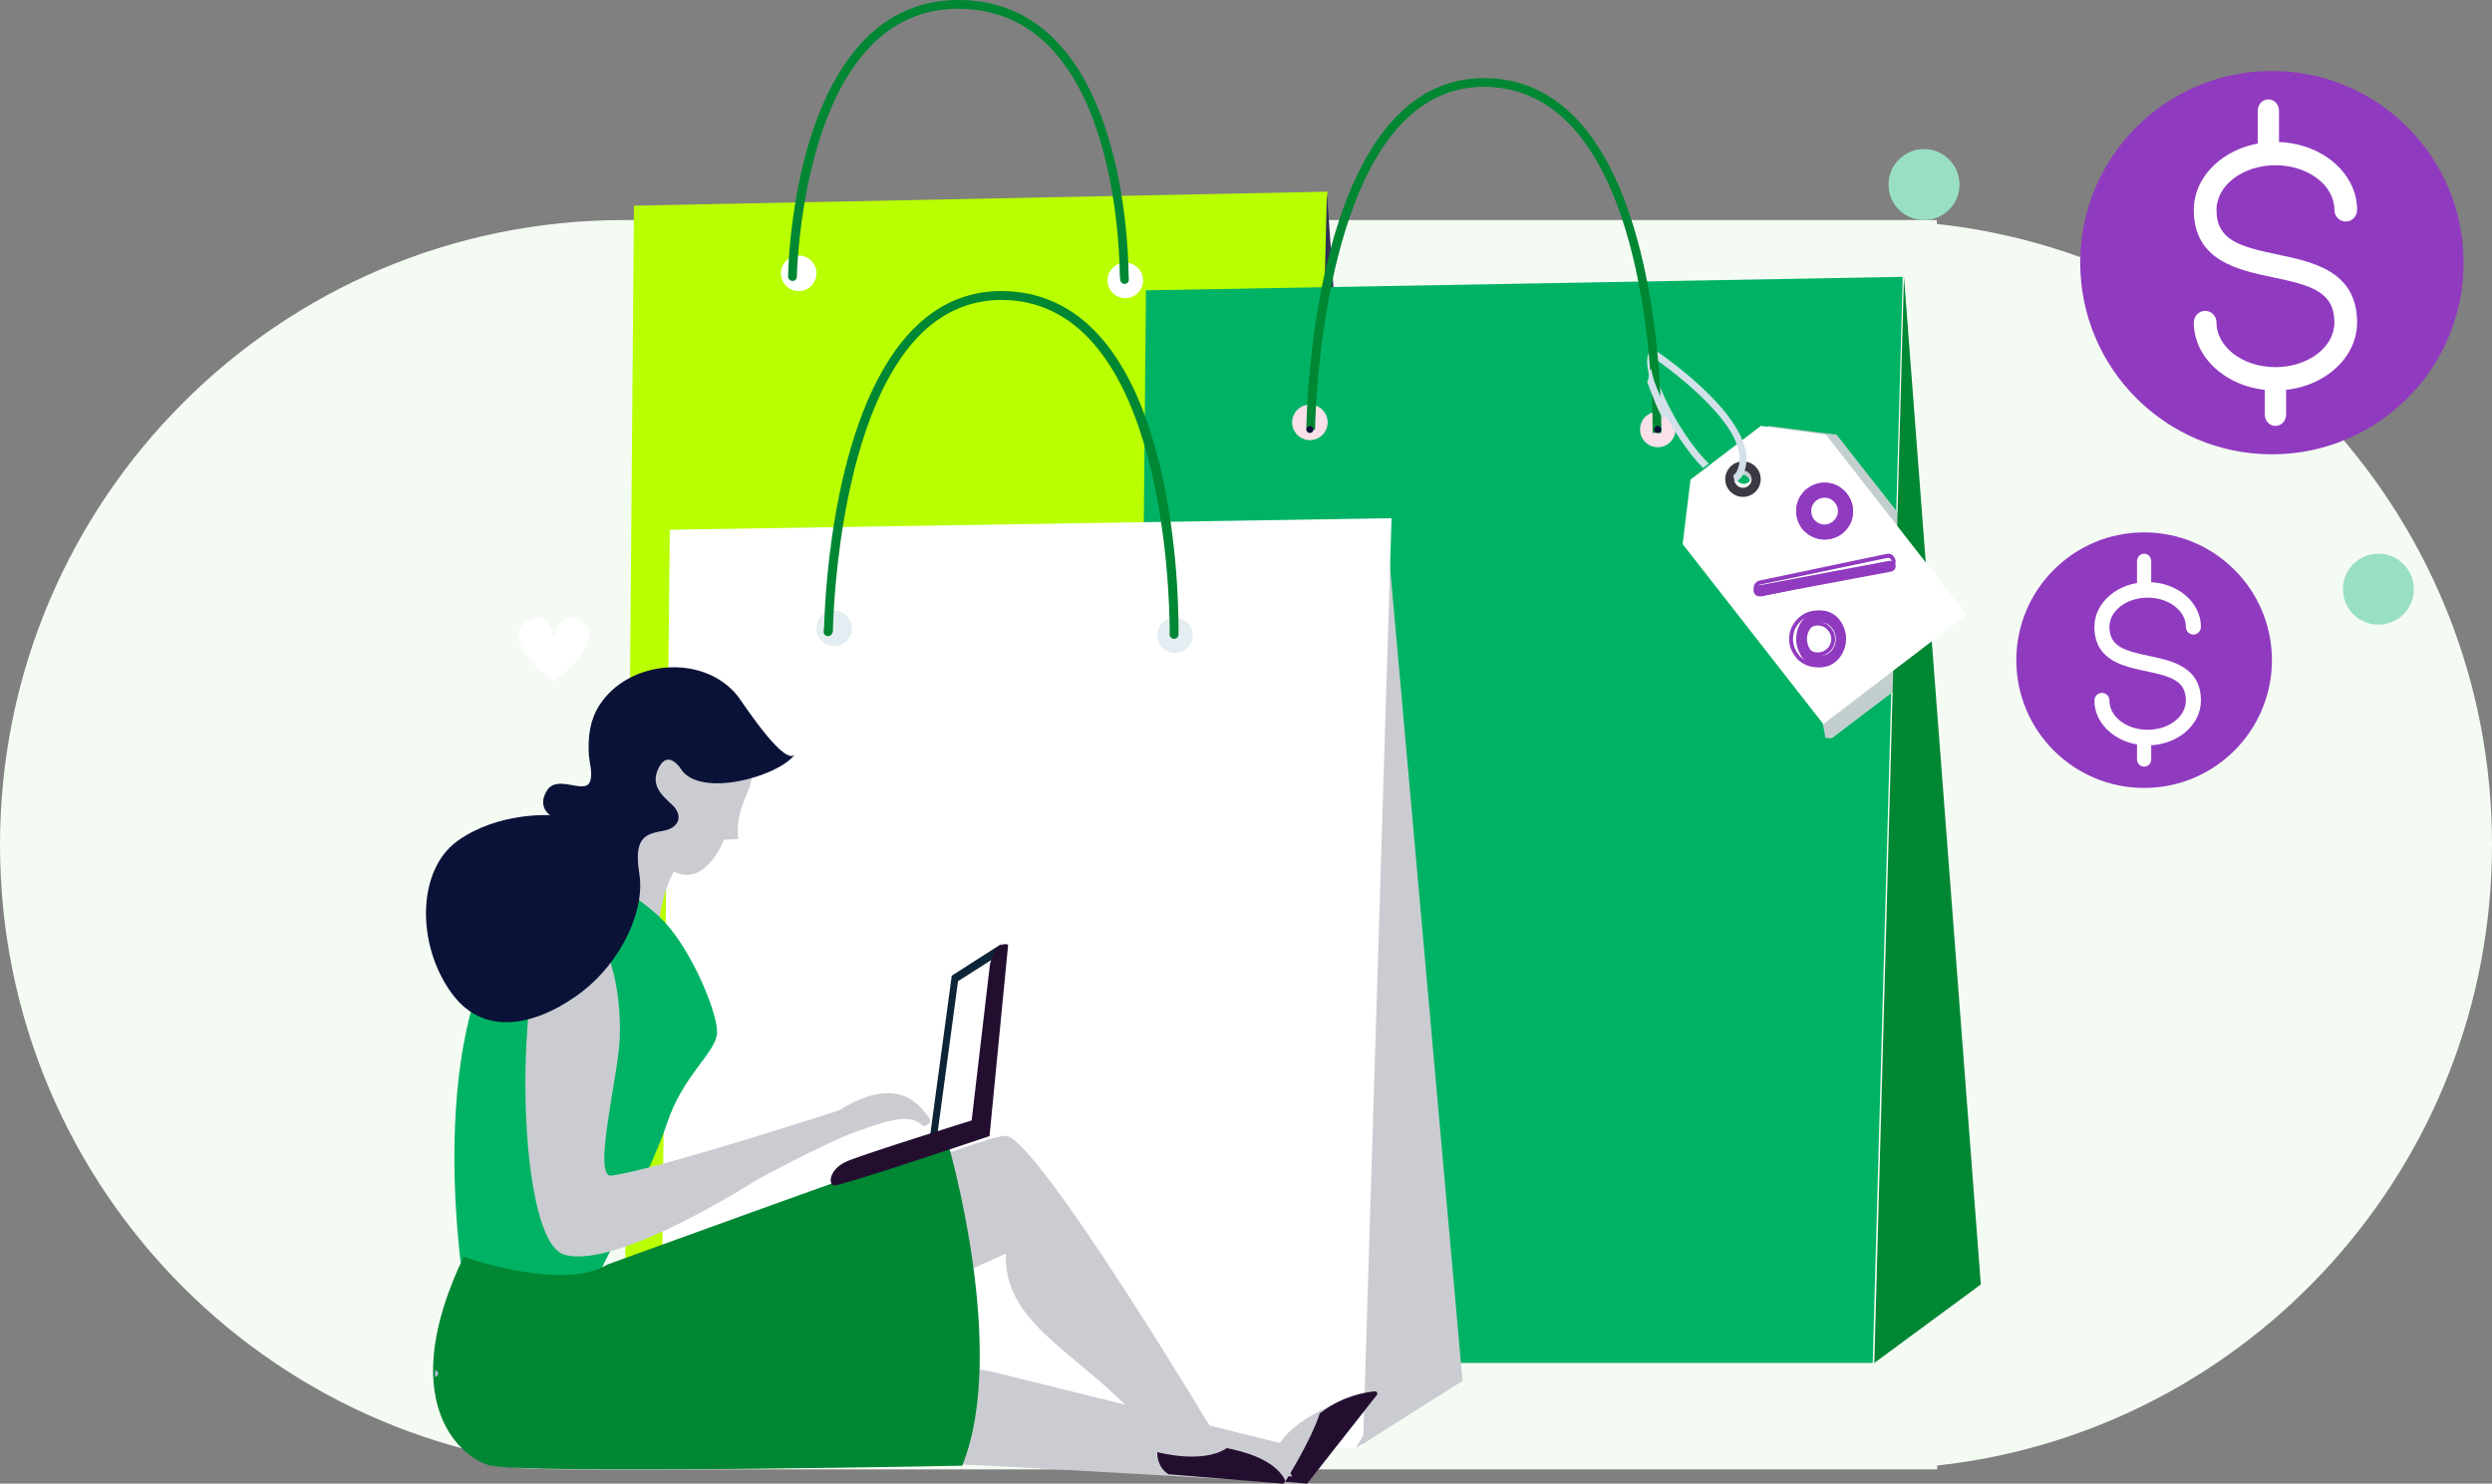 <?xml version="1.0" encoding="UTF-8"?> <svg xmlns="http://www.w3.org/2000/svg" xmlns:xlink="http://www.w3.org/1999/xlink" width="351px" height="209px" viewBox="0 0 351 209" version="1.1"><rect x="0" y="0" width="351" height="209" fill="#808080" stroke="none"/><!-- Generator: Sketch 63.1 (92452) - https://sketch.com --><title>Group 113</title><desc>Created with Sketch.</desc><g id="Wrapper" stroke="none" stroke-width="1" fill="none" fill-rule="evenodd"><g id="Issuers-&amp;-Publishers" transform="translate(-194, -1025)"><g id="Group-113" transform="translate(194, 1025)"><path d="M272.8,31.546 L272.8,31 L87.777,31 C39.29,31.055 0,70.457 0,119.028 C0,167.652 39.29,207 87.777,207 L272.855,207 L272.855,206.454 C316.771,201.652 351,164.324 351,118.973 C351,73.623 316.771,36.349 272.8,31.546" id="Fill-1" fill="#F4FBF3"></path><path d="M127.495,88.156 C124.966,89.871 125,95.817 125,95.817 L126.031,96 C126.43,89.761 127.69,89.835 128.376,89.424 C128.564,89.311 129,89.615 129,89.615 C129,89.615 128.925,89.178 128.859,88.923 C128.65,88.122 128.061,87.772 127.495,88.156" id="Fill-3" fill="#70E003"></path><polygon id="Fill-5" fill="#B9FF02" points="183.126 186 88 186 89.29 28.975 187 27"></polygon><polygon id="Fill-7" fill="#2E3054" points="186.897 27 197 174.512 183 186"></polygon><path d="M161,39.5 C161,40.881 159.88,42 158.499,42 C157.118,42 156,40.881 156,39.5 C156,38.12 157.118,37 158.499,37 C159.88,37 161,38.12 161,39.5" id="Fill-9" fill="#FFFFFF"></path><path d="M115,38.501 C115,39.881 113.881,41 112.5,41 C111.119,41 110,39.881 110,38.501 C110,37.12 111.119,36 112.5,36 C113.881,36 115,37.12 115,38.501" id="Fill-11" fill="#FFFFFF"></path><path d="M158.963,38.665 C158.902,33.087 157.593,0.674 135.631,0.008 C130.464,-0.135 125.999,1.551 122.32,5.057 C111.378,15.478 111.01,38.142 111,39.101 C111.106,39.377 111.35,39.584 111.642,39.584 C111.93,39.584 112.17,39.383 112.23,39.115 C112.248,38.885 112.621,16.007 123.184,5.947 C126.612,2.681 130.783,1.078 135.593,1.246 C156.232,1.869 157.636,32.689 157.714,38.512 C157.722,39.085 157.799,39.453 157.799,39.453 C157.826,39.76 158.082,40 158.398,40 C158.73,40 159,39.732 159,39.401 C159,39.333 158.965,38.89 158.963,38.665" id="Fill-13" fill="#008733"></path><polygon id="Fill-15" fill="#00B364" points="263.772 192 160 192 161.41 40.901 268 39"></polygon><polygon id="Fill-17" fill="#C3CFCE" points="268 73.093 258.687 61.237 249 60 257.12 103.962 258.013 104 267.328 96.928"></polygon><polygon id="Fill-19" fill="#008733" points="268.176 39 279 180.946 264 192"></polygon><path d="M236,60.501 C236,61.88 234.88,63 233.501,63 C232.12,63 231,61.88 231,60.501 C231,59.118 232.12,58 233.501,58 C234.88,58 236,59.118 236,60.501" id="Fill-21" fill="#F9E0E9"></path><path d="M187,59.499 C187,60.882 185.881,62 184.5,62 C183.119,62 182,60.882 182,59.499 C182,58.118 183.119,57 184.5,57 C185.881,57 187,58.118 187,59.499" id="Fill-23" fill="#F9E0E9"></path><path d="M246.075,68.765 C245.622,69.113 244.974,69.03 244.625,68.579 C244.276,68.127 244.36,67.477 244.811,67.128 C245.263,66.78 245.913,66.862 246.261,67.315 C246.611,67.768 246.526,68.416 246.075,68.765 M244.584,66.312 C243.928,66.819 243.806,67.762 244.313,68.416 C244.818,69.073 245.761,69.193 246.417,68.688 C247.073,68.181 247.193,67.238 246.686,66.584 C246.181,65.928 245.238,65.806 244.584,66.312" id="Fill-25" fill="#C3CFCE"></path><path d="M246.304,67.931 C245.81,68.308 245.1,68.218 244.718,67.729 C244.337,67.242 244.428,66.54 244.921,66.162 C245.415,65.785 246.126,65.876 246.508,66.364 C246.889,66.852 246.797,67.555 246.304,67.931 L246.304,67.931 Z M248.02,60 L238.106,67.569 L237,76.643 L256.811,102 L277,86.595 L257.186,61.236 L248.02,60 Z" id="Fill-27" fill="#FFFFFF"></path><path d="M246.242,68.46 C245.711,68.87 244.949,68.772 244.539,68.241 C244.13,67.712 244.228,66.949 244.757,66.538 C245.288,66.129 246.051,66.228 246.461,66.759 C246.87,67.288 246.771,68.052 246.242,68.46 M243.971,65.521 C242.88,66.366 242.677,67.935 243.521,69.028 C244.366,70.12 245.935,70.323 247.028,69.478 C248.12,68.634 248.323,67.066 247.477,65.972 C246.634,64.88 245.066,64.677 243.971,65.521" id="Fill-29" fill="#3D3942"></path><path d="M233.027,49.265 L232.625,49 L232.362,49.413 C231.15,51.316 233.29,55.947 234.268,57.85 C235.587,60.421 237.732,63.773 239.888,65.936 L240.676,65.298 C238.875,63.536 236.802,60.64 235.123,57.369 C233.556,54.318 232.773,51.73 232.997,50.46 C235.528,52.236 246.881,60.583 244.778,66.068 C244.587,66.568 244.361,66.825 244.141,66.958 C244.144,67.13 244.179,67.3 244.255,67.461 C244.266,67.585 244.288,67.705 244.288,67.831 C244.288,67.889 244.275,67.942 244.273,68 C244.779,67.826 245.315,67.4 245.681,66.446 C248.329,59.539 233.653,49.682 233.027,49.265" id="Fill-31" fill="#D2E0E9"></path><path d="M233.996,61 L232.769,60.977 C232.769,60.954 232.786,60.059 232.75,58.526 C232.727,57.507 232.684,56.21 232.601,54.699 C231.898,42.163 228.256,12.928 209.634,12.242 C205.255,12.076 201.371,13.602 198.08,16.761 C185.654,28.691 185.229,60.225 185.225,60.542 L184,60.531 C184.01,59.215 184.432,28.161 197.232,15.87 C200.772,12.471 204.957,10.843 209.679,11.012 C229.309,11.734 233.105,41.757 233.825,54.631 C233.909,56.158 233.955,57.469 233.978,58.498 C234.013,60.062 233.996,60.977 233.996,61" id="Fill-33" fill="#008733"></path><path d="M234.652,57.363 C233.97,56.043 232.959,54.136 232.573,52 C232.227,52.052 232.27,53.531 232,53.768 C232.518,55.231 233.41,57.455 233.854,58.314 C233.967,58.535 234.096,58.767 234.221,59 C234.53,58.834 234.792,58.574 235,58.257 C234.921,58.106 234.73,57.516 234.652,57.363" id="Fill-35" fill="#D2E0E9"></path><path d="M185,60.5 C185,60.776 184.776,61 184.5,61 C184.225,61 184,60.776 184,60.5 C184,60.223 184.225,60 184.5,60 C184.776,60 185,60.223 185,60.5" id="Fill-37" fill="#0B1238"></path><path d="M234,60.5 C234,60.776 233.776,61 233.5,61 C233.224,61 233,60.776 233,60.5 C233,60.223 233.224,60 233.5,60 C233.776,60 234,60.223 234,60.5" id="Fill-39" fill="#0B1238"></path><polygon id="Fill-41" fill="#CACCD1" points="195.176 73 206 194.536 191 204"></polygon><polygon id="Fill-43" fill="#FFFFFF" points="191.969 204 93 204 94.346 74.627 196 73"></polygon><path d="M168,89.501 C168,90.882 166.881,92 165.5,92 C164.119,92 163,90.882 163,89.501 C163,88.119 164.119,87 165.5,87 C166.881,87 168,88.119 168,89.501" id="Fill-45" fill="#E4EDF1"></path><path d="M120,88.5 C120,89.88 118.881,91 117.5,91 C116.119,91 115,89.88 115,88.5 C115,87.12 116.119,86 117.5,86 C118.881,86 120,87.12 120,88.5" id="Fill-47" fill="#E4EDF1"></path><polygon id="Fill-49" fill="#CACCD1" points="191 204 197.752 192 206 194.366"></polygon><path d="M165.996,89.331 C165.998,89.207 165.999,89.038 166,88.828 C166.015,82.716 165.234,41.856 141.709,41.013 C136.91,40.835 132.66,42.492 129.082,45.918 C117.491,57.02 116.219,83.179 116.081,88.255 C116.076,88.428 116,88.883 116,88.986 C116,89.333 116.281,89.616 116.629,89.616 C116.942,89.616 117.199,89.386 117.248,89.086 L117.309,89.086 C117.309,89.065 117.311,88.885 117.321,88.566 C117.434,84.483 118.614,57.668 129.943,46.818 C133.268,43.634 137.231,42.114 141.664,42.259 C163.967,43.057 164.743,83.881 164.751,88.984 C164.751,89.104 164.746,89.421 164.75,89.446 C164.749,89.479 164.749,89.502 164.749,89.509 C164.821,89.791 165.071,90 165.37,90 C165.662,90 165.904,89.801 165.976,89.532 C165.976,89.532 165.997,89.346 165.996,89.331" id="Fill-51" fill="#008733"></path><path d="M73.937,87.724 C77.462,85.206 78,90.064 78,90.064 C78,90.064 78.539,85.206 82.063,87.724 C85.587,90.243 78.035,96 78.035,96 L77.966,96 C77.966,96 70.413,90.243 73.937,87.724" id="Fill-53" fill="#FFFFFF"></path><path d="M65.421,180 C65.421,180 53.24,206.287 74.851,206.913 C96.461,207.54 129.593,206.117 135.764,206.323 C141.936,206.534 183.491,209 183.491,209 L192.935,196.608 C193.019,196.499 193.022,196.349 192.943,196.237 C192.863,196.124 192.72,196.074 192.588,196.114 C190.028,196.874 182.851,199.298 180.268,203.273 L139.672,193.223 L65.421,180 Z" id="Fill-55" fill="#CACCD1"></path><path d="M185.898,199.106 C184.592,203.05 181.211,208.41 181.211,208.41 C181.12,208.539 181.05,208.655 181,208.759 C182.957,208.91 184.118,209 184.118,209 L193.934,196.508 C194.012,196.407 194.022,196.27 193.957,196.161 C193.893,196.051 193.767,195.989 193.637,196.002 C192.278,196.137 189.247,196.663 186.447,198.708 C186.444,198.715 185.901,199.098 185.898,199.106" id="Fill-57" fill="#240E30"></path><path d="M79.548,183.635 C79.548,183.635 137.169,160 141.608,160 C146.048,160 172.096,203.714 172.096,203.714 C172.096,203.714 180.619,204.656 182,208 L164.645,206.537 C164.645,206.537 163.48,203.306 160.454,199.949 C151.968,190.537 141.291,186.527 141.677,176.591 L98.097,196.393 C98.097,196.393 75.206,192.001 79.548,183.635" id="Fill-59" fill="#CACCD1"></path><path d="M81.397,123.752 C81.397,123.752 86.865,119.261 87.829,114.769 C88.794,110.28 84.292,97.769 92.975,96.163 C101.657,94.56 108.382,105.15 105.195,111.883 C103.373,115.733 104.015,118.191 104.015,118.191 L101.979,118.298 C101.979,118.298 99.405,125.036 94.904,122.79 C94.904,122.79 91.365,128.885 93.296,136.905 C95.226,144.926 68.854,127.602 81.397,123.752" id="Fill-61" fill="#CACCD1"></path><path d="M82.038,122 C82.038,122 89.751,125.79 93.608,129.896 C97.463,134 101,142.526 101,145.369 C101,148.212 96.178,151.369 93.928,158.318 C91.68,165.264 80.109,188 80.109,188 L65.647,183.264 C65.647,183.264 56.325,132.105 82.038,122" id="Fill-63" fill="#00B364"></path><polygon id="Fill-65" fill="#0E2437" points="141 133 134.055 137.452 131 160 138.156 158.148"></polygon><polygon id="Fill-67" fill="#FFFFFF" points="140 135 134.939 138.222 132 160 137.706 158.787"></polygon><path d="M133.51,161 C133.51,161 142.089,190.231 135.53,206.474 C135.53,206.474 73.387,207.697 68.908,206.413 C64.43,205.129 55.753,196.957 65.312,177.043 C65.312,177.043 79.135,181.999 85.533,178.148 C85.533,178.148 124.504,163.949 133.51,161" id="Fill-69" fill="#008733"></path><path d="M78.72,129.291 C72.471,131.816 72.117,174.659 79.529,176.763 C86.942,178.869 106.551,166.242 106.551,166.242 C106.551,166.242 116.247,160.959 120.697,159.379 C125.144,157.802 128.323,156.749 130.017,158.644 C130.017,158.644 131.71,158.432 130.652,157.169 C129.593,155.905 126.628,151.171 118.154,156.432 C118.154,156.432 92.48,164.766 86.125,165.608 C83.377,165.972 87.122,151.323 87.29,146.35 C87.658,135.481 83.56,127.335 78.72,129.291" id="Fill-71" fill="#CACCD1"></path><path d="M142,133.075 L139.375,160.047 C139.375,160.047 118.453,167.095 117.517,166.999 C116.579,166.905 116.765,164.664 119.351,163.57 C121.938,162.478 136.858,157.84 136.858,157.84 L139.432,135.872 C139.432,135.872 140.123,132.457 142,133.075" id="Fill-73" fill="#240E30"></path><path d="M108.009,103.622 C109.664,105.607 111.338,107.153 112,106.225 C109.719,109.424 98.533,112.489 95.909,108.325 C95.904,108.317 94.168,105.562 92.836,108.054 C91.505,110.548 93.159,111.979 94.666,113.369 C96.174,114.76 95.821,116.577 93.482,117.024 C91.141,117.473 89.177,117.708 90.046,123.071 C90.914,128.432 87.333,135.553 82.074,139.639 C76.816,143.723 68.671,146.824 63.64,139.952 C58.609,133.079 58.713,122.566 64.452,118.458 C70.192,114.351 77.489,114.842 77.489,114.842 C77.489,114.842 75.603,113.663 77.042,111.36 C78.478,109.056 82.267,111.896 83.059,110.208 C83.573,109.109 82.992,107.383 82.933,106.235 C82.809,103.837 83.068,101.515 84.368,99.44 C88.49,92.859 99.23,92.046 103.952,98.114 C104.245,98.492 106.114,101.347 108.009,103.622" id="Fill-75" fill="#0B1238"></path><path d="M163,204.565 C163,206.904 164.608,207.684 164.608,207.684 L180.613,208.999 C180.746,209.01 180.874,208.939 180.946,208.816 C181.016,208.692 181.019,208.534 180.951,208.409 C179.417,205.544 175.117,204.462 172.796,204 C169.391,206.305 163,204.565 163,204.565" id="Fill-77" fill="#240E30"></path><path d="M61.689,193.341 C61.629,193.209 61.478,193.097 61.299,193 C61.274,193.342 61.271,193.676 61.289,194 C61.623,193.822 61.801,193.589 61.689,193.341" id="Fill-79" fill="#B0BCD8"></path><path d="M247.33,83.863 C247.174,83.755 247.055,83.596 247.018,83.38 C246.926,82.972 247.199,82.551 247.646,82.479 L266.051,79.016 C266.472,78.927 266.89,79.216 266.982,79.624 C267.074,80.031 266.801,80.451 266.354,80.523 L247.95,83.986 C247.726,84.022 247.513,83.989 247.33,83.863" id="Fill-81" fill="#903AC0"></path><path d="M247.746,83.33 C247.857,83.416 247.989,83.444 248.149,83.414 L266.052,79.658 C266.191,79.633 266.305,79.555 266.38,79.437 C266.455,79.316 266.482,79.167 266.454,79.027 C266.425,78.884 266.343,78.755 266.23,78.671 C266.118,78.589 265.989,78.56 265.866,78.588 L247.949,82.347 C247.81,82.371 247.696,82.45 247.622,82.568 C247.546,82.688 247.519,82.838 247.547,82.978 C247.572,83.134 247.636,83.245 247.746,83.33 M248.035,84 C247.811,84 247.607,83.932 247.434,83.799 L247.434,83.798 C247.209,83.625 247.067,83.379 247.022,83.087 C246.965,82.807 247.021,82.495 247.179,82.244 C247.337,81.994 247.577,81.829 247.854,81.78 L265.757,78.023 C266.021,77.962 266.298,78.022 266.534,78.196 C266.76,78.364 266.918,78.615 266.977,78.904 C267.036,79.198 266.98,79.509 266.823,79.76 C266.665,80.01 266.425,80.176 266.147,80.225 L248.244,83.982 C248.173,83.994 248.103,84 248.035,84" id="Fill-83" fill="#903AC0"></path><path d="M255.524,70.203 C254.541,70.996 254.398,72.475 255.188,73.46 C256.008,74.466 257.436,74.617 258.439,73.797 C259.442,72.976 259.593,71.544 258.774,70.539 C257.956,69.535 256.554,69.402 255.524,70.203 M254.659,75.245 C254.385,75.049 254.102,74.804 253.86,74.505 C252.512,72.787 252.775,70.269 254.462,68.899 C255.319,68.223 256.333,67.911 257.417,68.022 C258.473,68.115 259.41,68.664 260.104,69.495 C260.777,70.354 261.089,71.37 260.978,72.456 C260.886,73.514 260.338,74.453 259.508,75.148 C258.045,76.263 256.087,76.271 254.659,75.245" id="Fill-85" fill="#903AC0"></path><path d="M255.791,70.536 C255.002,71.175 254.878,72.39 255.521,73.19 C256.19,74.01 257.355,74.132 258.171,73.464 C258.992,72.793 259.112,71.626 258.446,70.808 C257.782,69.993 256.641,69.877 255.791,70.536 M256.979,74.438 C256.281,74.438 255.59,74.129 255.102,73.531 C254.259,72.482 254.418,70.949 255.455,70.113 L255.458,70.11 C256.546,69.266 258.009,69.418 258.864,70.466 C259.722,71.519 259.567,73.02 258.513,73.883 C258.056,74.256 257.515,74.438 256.979,74.438 M254.974,74.804 C256.233,75.708 257.922,75.673 259.176,74.718 C259.912,74.102 260.364,73.276 260.44,72.4 C260.536,71.471 260.274,70.585 259.682,69.83 C259.064,69.091 258.239,68.637 257.365,68.561 C256.439,68.466 255.554,68.728 254.8,69.32 C253.347,70.501 253.114,72.675 254.284,74.166 C254.466,74.39 254.699,74.605 254.974,74.804 M257.002,76 C256.18,76 255.362,75.748 254.66,75.243 C254.345,75.017 254.076,74.768 253.862,74.503 C252.508,72.778 252.779,70.265 254.464,68.898 C255.331,68.215 256.352,67.911 257.416,68.022 C258.431,68.112 259.386,68.632 260.101,69.49 C260.787,70.363 261.088,71.384 260.978,72.451 C260.889,73.468 260.369,74.424 259.512,75.141 C258.762,75.712 257.88,76 257.002,76" id="Fill-87" fill="#903AC0"></path><path d="M257.68,88.102 C257.391,87.867 257.074,87.732 256.729,87.701 C256.188,87.633 255.664,87.827 255.274,88.215 C254.393,89.032 254.26,90.459 254.962,91.487 C255.285,91.959 255.753,92.257 256.295,92.326 C256.836,92.393 257.384,92.218 257.816,91.823 C258.696,91.005 258.83,89.579 258.11,88.578 C257.952,88.365 257.825,88.22 257.68,88.102 M254.455,93.274 C254.191,93.058 253.966,92.835 253.771,92.509 C253.203,91.672 252.904,90.641 253.027,89.579 C253.108,88.524 253.589,87.588 254.318,86.896 C255.028,86.231 255.936,85.892 256.87,86.031 C257.821,86.142 258.662,86.662 259.229,87.498 C259.797,88.334 260.095,89.366 259.973,90.427 C259.892,91.482 259.411,92.418 258.683,93.111 C257.93,93.783 257.015,94.075 256.089,93.983 C255.482,93.904 254.937,93.668 254.455,93.274" id="Fill-89" fill="#903AC0"></path><path d="M256.024,88.113 C255.597,88.113 255.187,88.263 254.872,88.538 C254.049,89.207 253.922,90.384 254.575,91.222 C254.875,91.606 255.314,91.847 255.811,91.901 C256.326,91.955 256.831,91.811 257.232,91.49 C257.629,91.167 257.877,90.717 257.929,90.223 C257.98,89.728 257.831,89.239 257.506,88.844 C257.346,88.656 257.228,88.541 257.1,88.449 C256.83,88.257 256.543,88.15 256.222,88.124 C256.156,88.117 256.09,88.113 256.024,88.113 M256.029,92.452 C255.937,92.452 255.844,92.447 255.752,92.437 C255.109,92.366 254.539,92.053 254.147,91.553 C253.312,90.482 253.477,88.977 254.522,88.126 C254.994,87.717 255.634,87.515 256.274,87.587 C256.682,87.62 257.069,87.763 257.415,88.011 L257.416,88.011 C257.58,88.128 257.732,88.275 257.923,88.499 C258.341,89.01 258.534,89.641 258.468,90.279 C258.401,90.916 258.084,91.494 257.573,91.909 C257.13,92.264 256.591,92.452 256.029,92.452 M255.952,86.539 C255.198,86.539 254.465,86.807 253.846,87.313 C253.1,87.934 252.646,88.757 252.57,89.63 C252.453,90.513 252.716,91.413 253.306,92.175 C253.481,92.429 253.673,92.617 253.979,92.835 L253.98,92.835 C254.452,93.173 254.995,93.379 255.593,93.447 C256.534,93.534 257.421,93.267 258.158,92.689 C258.9,92.072 259.354,91.248 259.431,90.375 C259.547,89.492 259.284,88.593 258.694,87.831 C258.136,87.113 257.31,86.663 256.366,86.566 C256.228,86.548 256.09,86.539 255.952,86.539 M255.91,94 C255.787,94 255.663,93.995 255.538,93.984 C254.84,93.903 254.212,93.665 253.664,93.273 C253.412,93.093 253.121,92.861 252.869,92.492 C252.198,91.628 251.897,90.586 252.031,89.572 C252.119,88.566 252.642,87.612 253.501,86.898 C254.349,86.203 255.392,85.897 256.429,86.03 C257.514,86.142 258.474,86.665 259.122,87.501 C259.802,88.377 260.102,89.419 259.969,90.434 C259.881,91.439 259.359,92.392 258.499,93.108 C257.755,93.691 256.849,94 255.91,94" id="Fill-91" fill="#903AC0"></path><path d="M347,37 C347,51.912 334.912,64 320,64 C305.088,64 293,51.912 293,37 C293,22.088 305.088,10 320,10 C334.912,10 347,22.088 347,37" id="Fill-93" fill="#903AC0"></path><path d="M320.5,55 C314.159,55 309,50.707 309,45.43 C309,44.524 309.715,43.79 310.598,43.79 C311.481,43.79 312.196,44.524 312.196,45.43 C312.196,48.899 315.921,51.721 320.5,51.721 C325.078,51.721 328.803,48.899 328.804,45.43 C328.804,41.097 325.517,40.189 320.153,39.067 C315.184,38.028 309,36.735 309,29.57 C309,24.293 314.159,20 320.5,20 C326.841,20 332,24.293 332,29.57 C332,30.476 331.285,31.21 330.402,31.21 C329.519,31.21 328.804,30.476 328.804,29.57 C328.804,26.101 325.079,23.279 320.5,23.279 C315.921,23.279 312.196,26.101 312.196,29.57 C312.196,33.841 315.463,34.74 320.791,35.854 C325.785,36.899 332.001,38.198 332,45.43 C331.999,50.708 326.841,55 320.5,55" id="Fill-95" fill="#FFFFFF"></path><path d="M319.5,23 C318.671,23 318,22.287 318,21.407 L318,15.593 C318,14.713 318.671,14 319.5,14 C320.329,14 321,14.713 321,15.593 L321,21.407 C321,22.287 320.329,23 319.5,23" id="Fill-97" fill="#FFFFFF"></path><path d="M320.5,60 C319.671,60 319,59.29 319,58.414 L319,53.586 C319,52.71 319.671,52 320.5,52 C321.329,52 322,52.71 322,53.586 L322,58.414 C322,59.29 321.329,60 320.5,60" id="Fill-99" fill="#FFFFFF"></path><path d="M320,93 C320,102.941 311.941,111 302,111 C292.059,111 284,102.941 284,93 C284,83.059 292.059,75 302,75 C311.941,75 320,83.059 320,93" id="Fill-101" fill="#903AC0"></path><path d="M302.5,105 C298.364,105 295,102.175 295,98.702 C295,98.097 295.474,97.606 296.059,97.606 C296.644,97.606 297.119,98.097 297.119,98.702 C297.119,100.966 299.533,102.808 302.5,102.808 C305.467,102.808 307.881,100.966 307.881,98.702 C307.881,95.876 305.749,95.282 302.27,94.549 C299.031,93.866 295,93.016 295,88.298 C295,84.826 298.364,82 302.5,82 C306.636,82 310,84.826 310,88.298 C310,88.903 309.526,89.394 308.941,89.394 C308.356,89.394 307.881,88.903 307.881,88.298 C307.881,86.034 305.467,84.192 302.5,84.192 C299.533,84.192 297.119,86.034 297.119,88.298 C297.119,91.083 299.237,91.672 302.693,92.401 C305.949,93.087 310.001,93.941 310,98.702 C309.999,102.175 306.635,105 302.5,105" id="Fill-103" fill="#FFFFFF"></path><path d="M302,84 C301.448,84 301,83.518 301,82.925 L301,79.075 C301,78.481 301.448,78 302,78 C302.552,78 303,78.481 303,79.075 L303,82.925 C303,83.518 302.552,84 302,84" id="Fill-105" fill="#FFFFFF"></path><path d="M302,108 C301.448,108 301,107.551 301,106.998 L301,104.002 C301,103.449 301.448,103 302,103 C302.552,103 303,103.449 303,104.002 L303,106.998 C303,107.551 302.552,108 302,108" id="Fill-107" fill="#FFFFFF"></path><path d="M276,26 C276,28.761 273.761,31 271,31 C268.239,31 266,28.761 266,26 C266,23.239 268.239,21 271,21 C273.761,21 276,23.239 276,26" id="Fill-109" fill="#99E0C2"></path><path d="M340,83 C340,85.761 337.761,88 334.999,88 C332.239,88 330,85.761 330,83 C330,80.239 332.239,78 334.999,78 C337.761,78 340,80.239 340,83" id="Fill-111" fill="#99E0C2"></path></g></g></g></svg> 